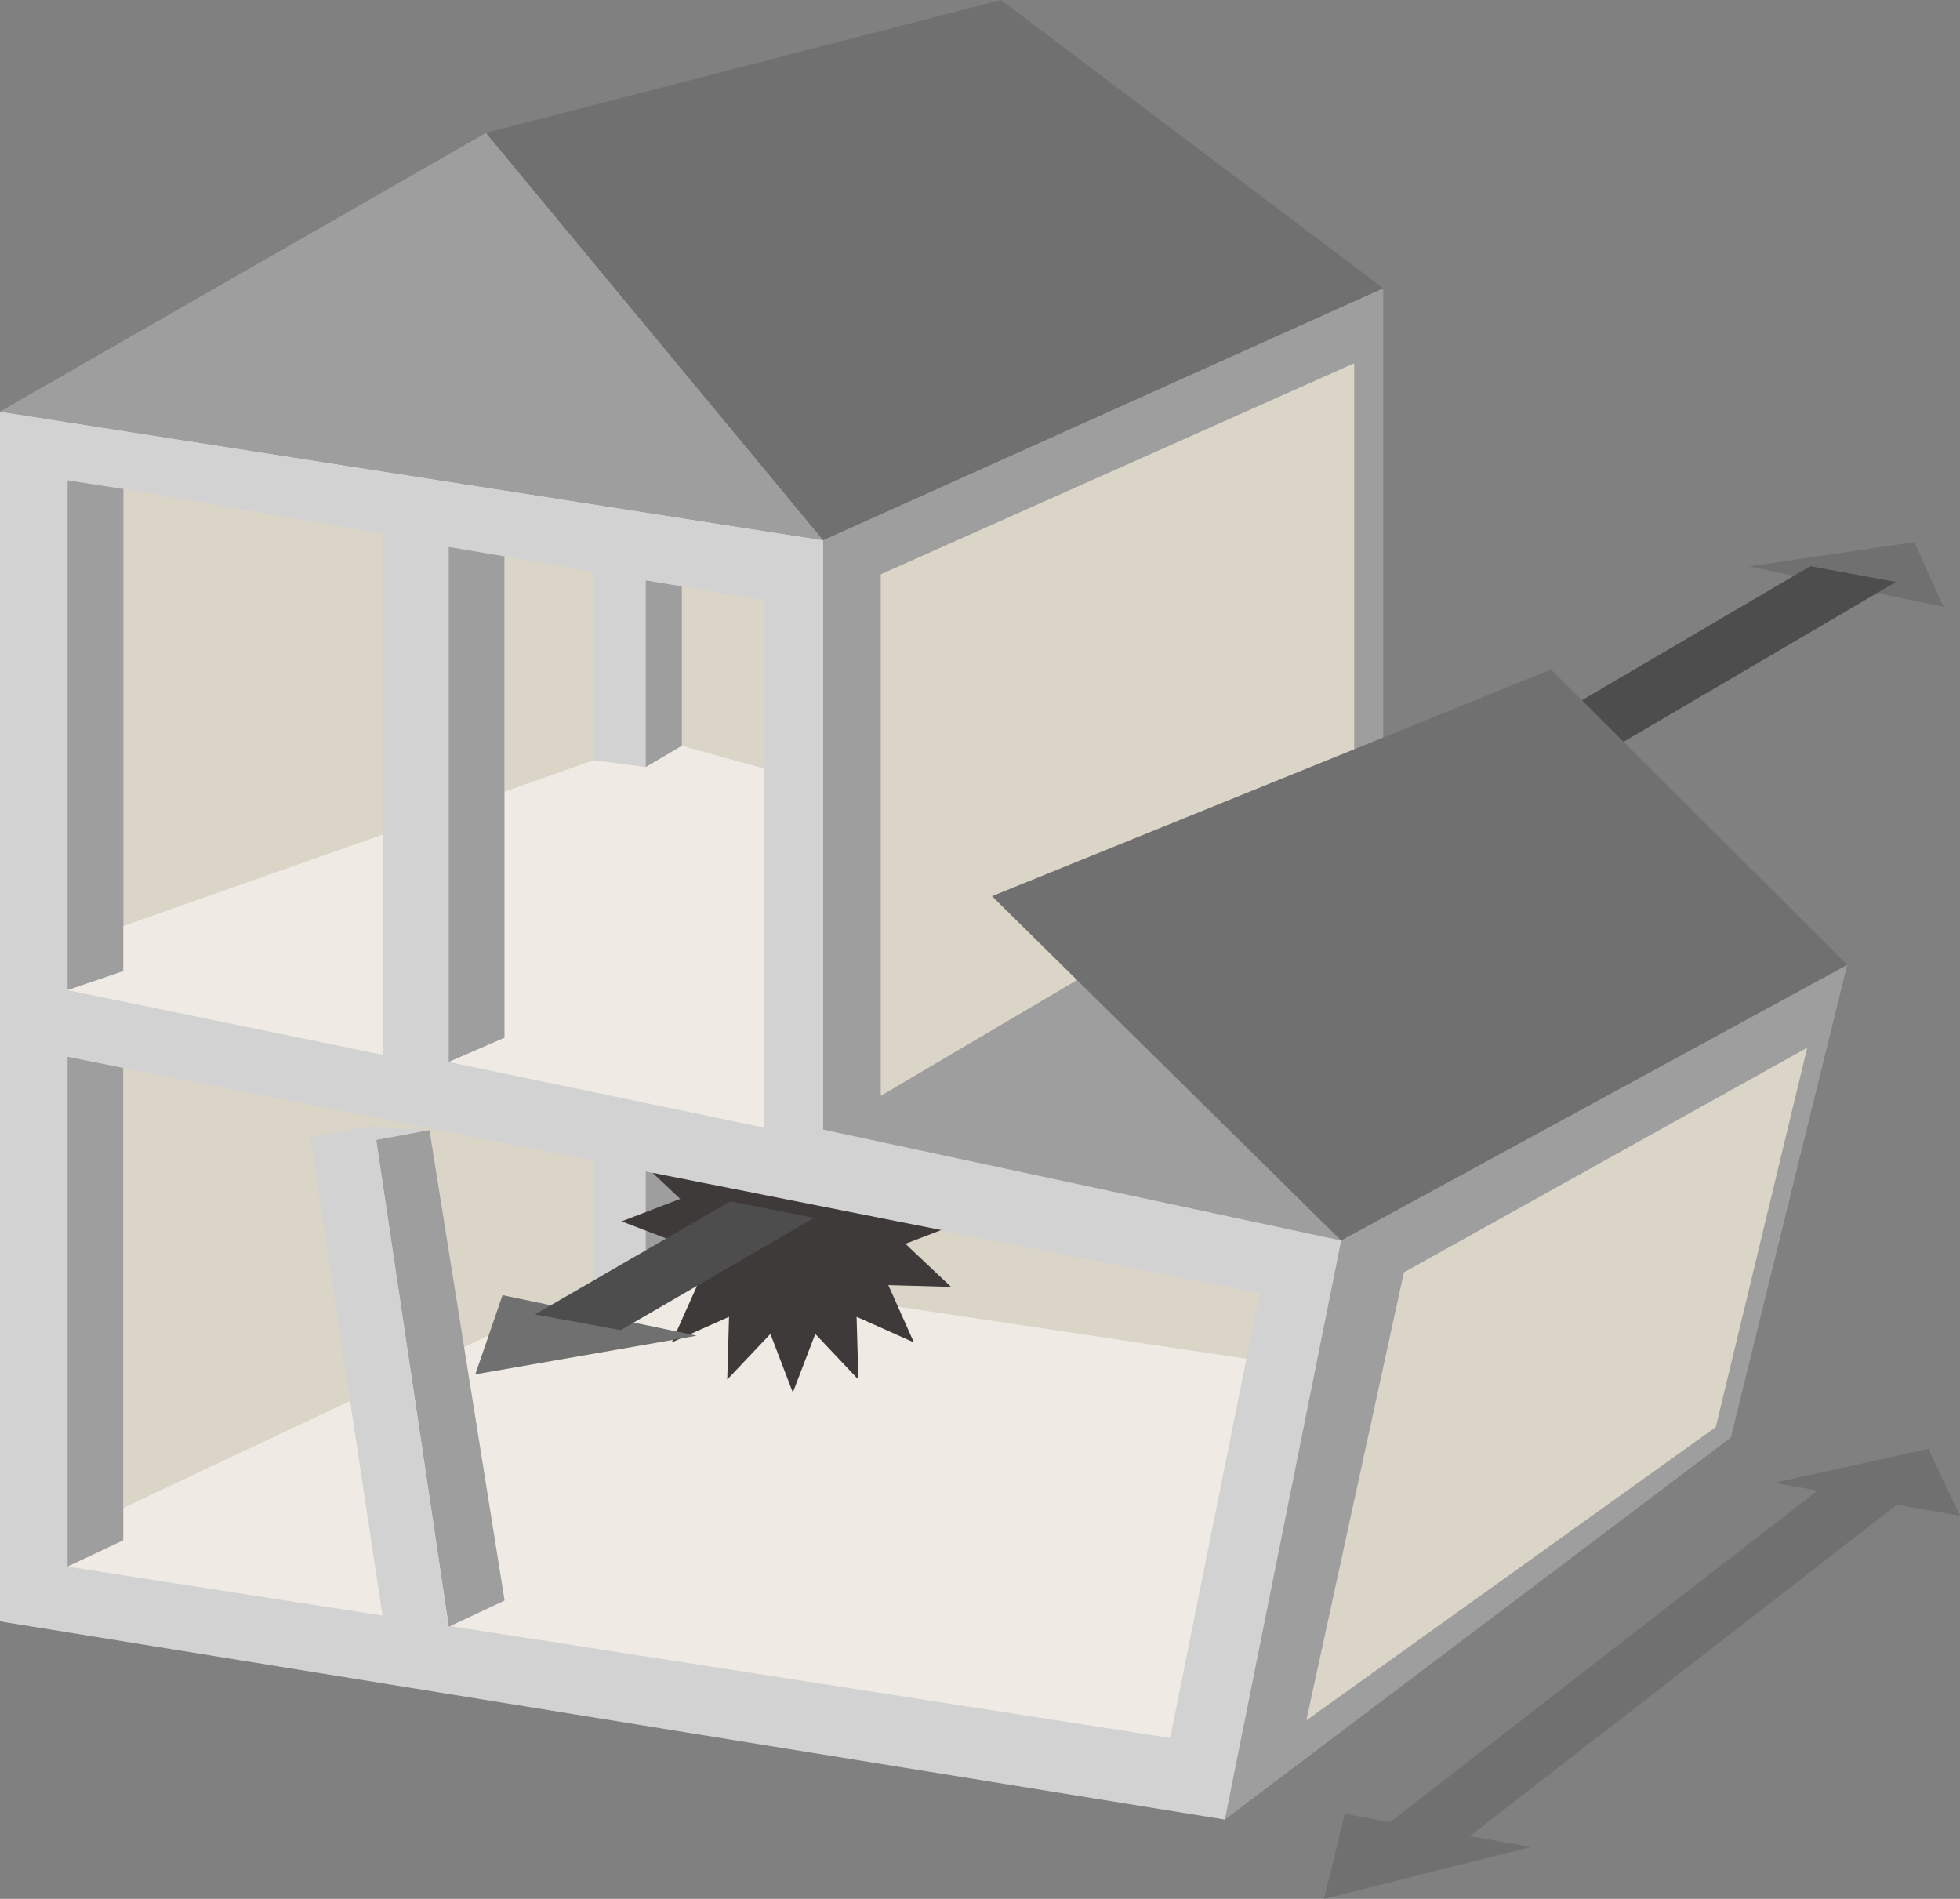 <svg xmlns="http://www.w3.org/2000/svg" viewBox="0 0 342.44 331.73"><rect x="0" y="0" width="342.44" height="331.73" fill="#808080" stroke="none"/><defs><style>.cls-1{fill:none;}.cls-2{fill:#717071;}.cls-3{fill:#4d4d4d;}.cls-4{fill:#9e9e9f;}.cls-5{fill:#d2d2d3;}.cls-6{fill:#dad5c6;}.cls-7{fill:#efebe4;}.cls-8{fill:#3e3a39;}</style></defs><g id="レイヤー_2" data-name="レイヤー 2"><g id="layer1"><polygon class="cls-1" points="270.99 116.95 241.67 128.84 241.67 50.35 174.88 0 84.91 23.21 0 71.9 0 283.25 214 317.87 302.4 251.14 322.73 168.57 270.99 116.95"/><polygon class="cls-2" points="305.62 98.95 339.57 106.03 334.45 94.7 305.62 98.95"/><polygon class="cls-3" points="331.24 101.67 316.29 98.91 230.27 149.4 242.8 153.57 331.24 101.67"/><polygon class="cls-4" points="0 71.9 0 283.25 214 317.87 302.4 251.14 322.73 168.57 241.67 139.66 241.67 50.35 143.82 94.36 0 71.9"/><polygon class="cls-5" points="0 71.9 0 283.25 214 317.87 234.32 216.72 143.82 197.34 143.82 94.36 0 71.9"/><polygon class="cls-1" points="143.82 197.34 234.32 216.72 322.73 168.57 241.67 139.66 143.82 197.34"/><polygon class="cls-1" points="143.82 94.36 0 71.9 103.75 39.16 241.67 50.35 143.82 94.36"/><polygon class="cls-1" points="66.85 184.27 11.81 172.98 11.81 83.92 66.85 93.1 66.85 184.27"/><polygon class="cls-1" points="204.44 303.62 220.09 225.92 11.81 184.62 11.81 273.69 204.44 303.62"/><polygon class="cls-1" points="133.44 196.98 78.4 185.53 78.4 95.56 133.44 104.88 133.44 196.98"/><polygon class="cls-6" points="299.77 249.32 228.23 300.55 245.28 222.28 315.75 183.03 299.77 249.32"/><polygon class="cls-6" points="236.6 142.66 153.88 191.44 153.88 100.33 236.6 63.46 236.6 142.66"/><polygon class="cls-4" points="0 71.9 143.82 94.36 84.91 23.21 0 71.9"/><polygon class="cls-2" points="143.82 94.36 84.91 23.21 174.88 0 241.67 50.35 143.82 94.36"/><polygon class="cls-4" points="11.81 273.69 21.56 269.1 21.56 186.58 11.81 184.62 11.81 273.69"/><polygon class="cls-4" points="78.4 185.53 88.16 181.3 88.16 97.2 78.4 95.56 78.4 185.53"/><polygon class="cls-6" points="21.56 85.42 21.56 161.77 66.85 145.81 66.85 93.22 21.56 85.42"/><polygon class="cls-6" points="88.16 97.2 88.16 102.92 88.16 138.29 103.75 132.8 103.75 99.89 88.16 97.2"/><polygon class="cls-4" points="11.81 172.98 21.56 169.66 21.56 85.42 11.81 83.92 11.81 172.98"/><polygon class="cls-5" points="103.75 99.89 103.75 132.8 112.82 134.02 112.82 101.39 103.75 99.89"/><polygon class="cls-4" points="112.82 101.39 112.82 134.02 119.15 130.29 119.15 102.45 112.82 101.39"/><polygon class="cls-6" points="119.15 102.45 119.15 130.29 133.44 134.1 133.44 104.88 119.15 102.45"/><polygon class="cls-7" points="11.81 172.98 21.56 169.66 21.56 161.77 66.85 145.81 66.85 184.27 11.81 172.98"/><polygon class="cls-7" points="78.4 185.53 88.16 181.3 88.16 138.29 103.75 132.8 112.82 134.02 119.15 130.29 133.44 134.24 133.44 196.98 78.4 185.53"/><polygon class="cls-6" points="21.56 186.58 21.56 263.43 103.75 224.64 103.75 202.75 21.56 186.58"/><polygon class="cls-5" points="103.75 202.75 103.75 224.64 112.82 226.35 112.82 204.66 103.75 202.75"/><polygon class="cls-4" points="112.82 204.66 112.82 226.35 119.15 222.63 119.15 206.04 112.82 204.66"/><polygon class="cls-6" points="119.15 206.04 119.15 222.63 217.77 237.38 220.09 225.92 119.15 206.04"/><polygon class="cls-7" points="11.81 273.69 21.56 269.1 21.56 263.43 103.75 224.64 112.82 226.35 119.15 222.63 217.77 237.38 204.44 303.62 11.81 273.69"/><polygon class="cls-4" points="78.4 284.2 88.16 279.61 75.03 197.41 65.73 199.13 78.4 284.2"/><polygon class="cls-5" points="54.21 198.73 65.73 199.13 78.4 284.2 66.85 282.34 54.21 198.73"/><polygon class="cls-5" points="65.73 199.13 54.21 198.73 63.86 196.92 75.03 197.41 65.73 199.13"/><polygon class="cls-8" points="108.6 213.37 118.84 217.29 110.87 224.82 121.83 224.51 117.36 234.52 127.37 230.05 127.06 241.01 134.6 233.04 138.52 243.28 142.44 233.04 149.97 241.01 149.66 230.05 159.67 234.52 155.2 224.51 166.16 224.82 158.19 217.29 164.46 214.89 114.02 204.89 118.84 209.45 108.6 213.37"/><polygon class="cls-2" points="254.83 322.3 240.53 320.14 320.01 258.48 334.31 260.63 254.83 322.3"/><polygon class="cls-2" points="234.96 316.89 267.47 322.66 231.33 331.73 234.96 316.89"/><polygon class="cls-2" points="309.93 259.05 342.44 264.82 336.91 253.13 309.93 259.05"/><polygon class="cls-2" points="234.32 216.72 173.31 156.56 270.99 116.95 322.73 168.57 234.32 216.72"/><polygon class="cls-2" points="87.8 226.27 121.74 233.35 83.04 240.1 87.8 226.27"/><polygon class="cls-3" points="93.47 229.63 108.43 232.38 142.26 212.75 127.59 209.88 93.47 229.63"/></g></g></svg>